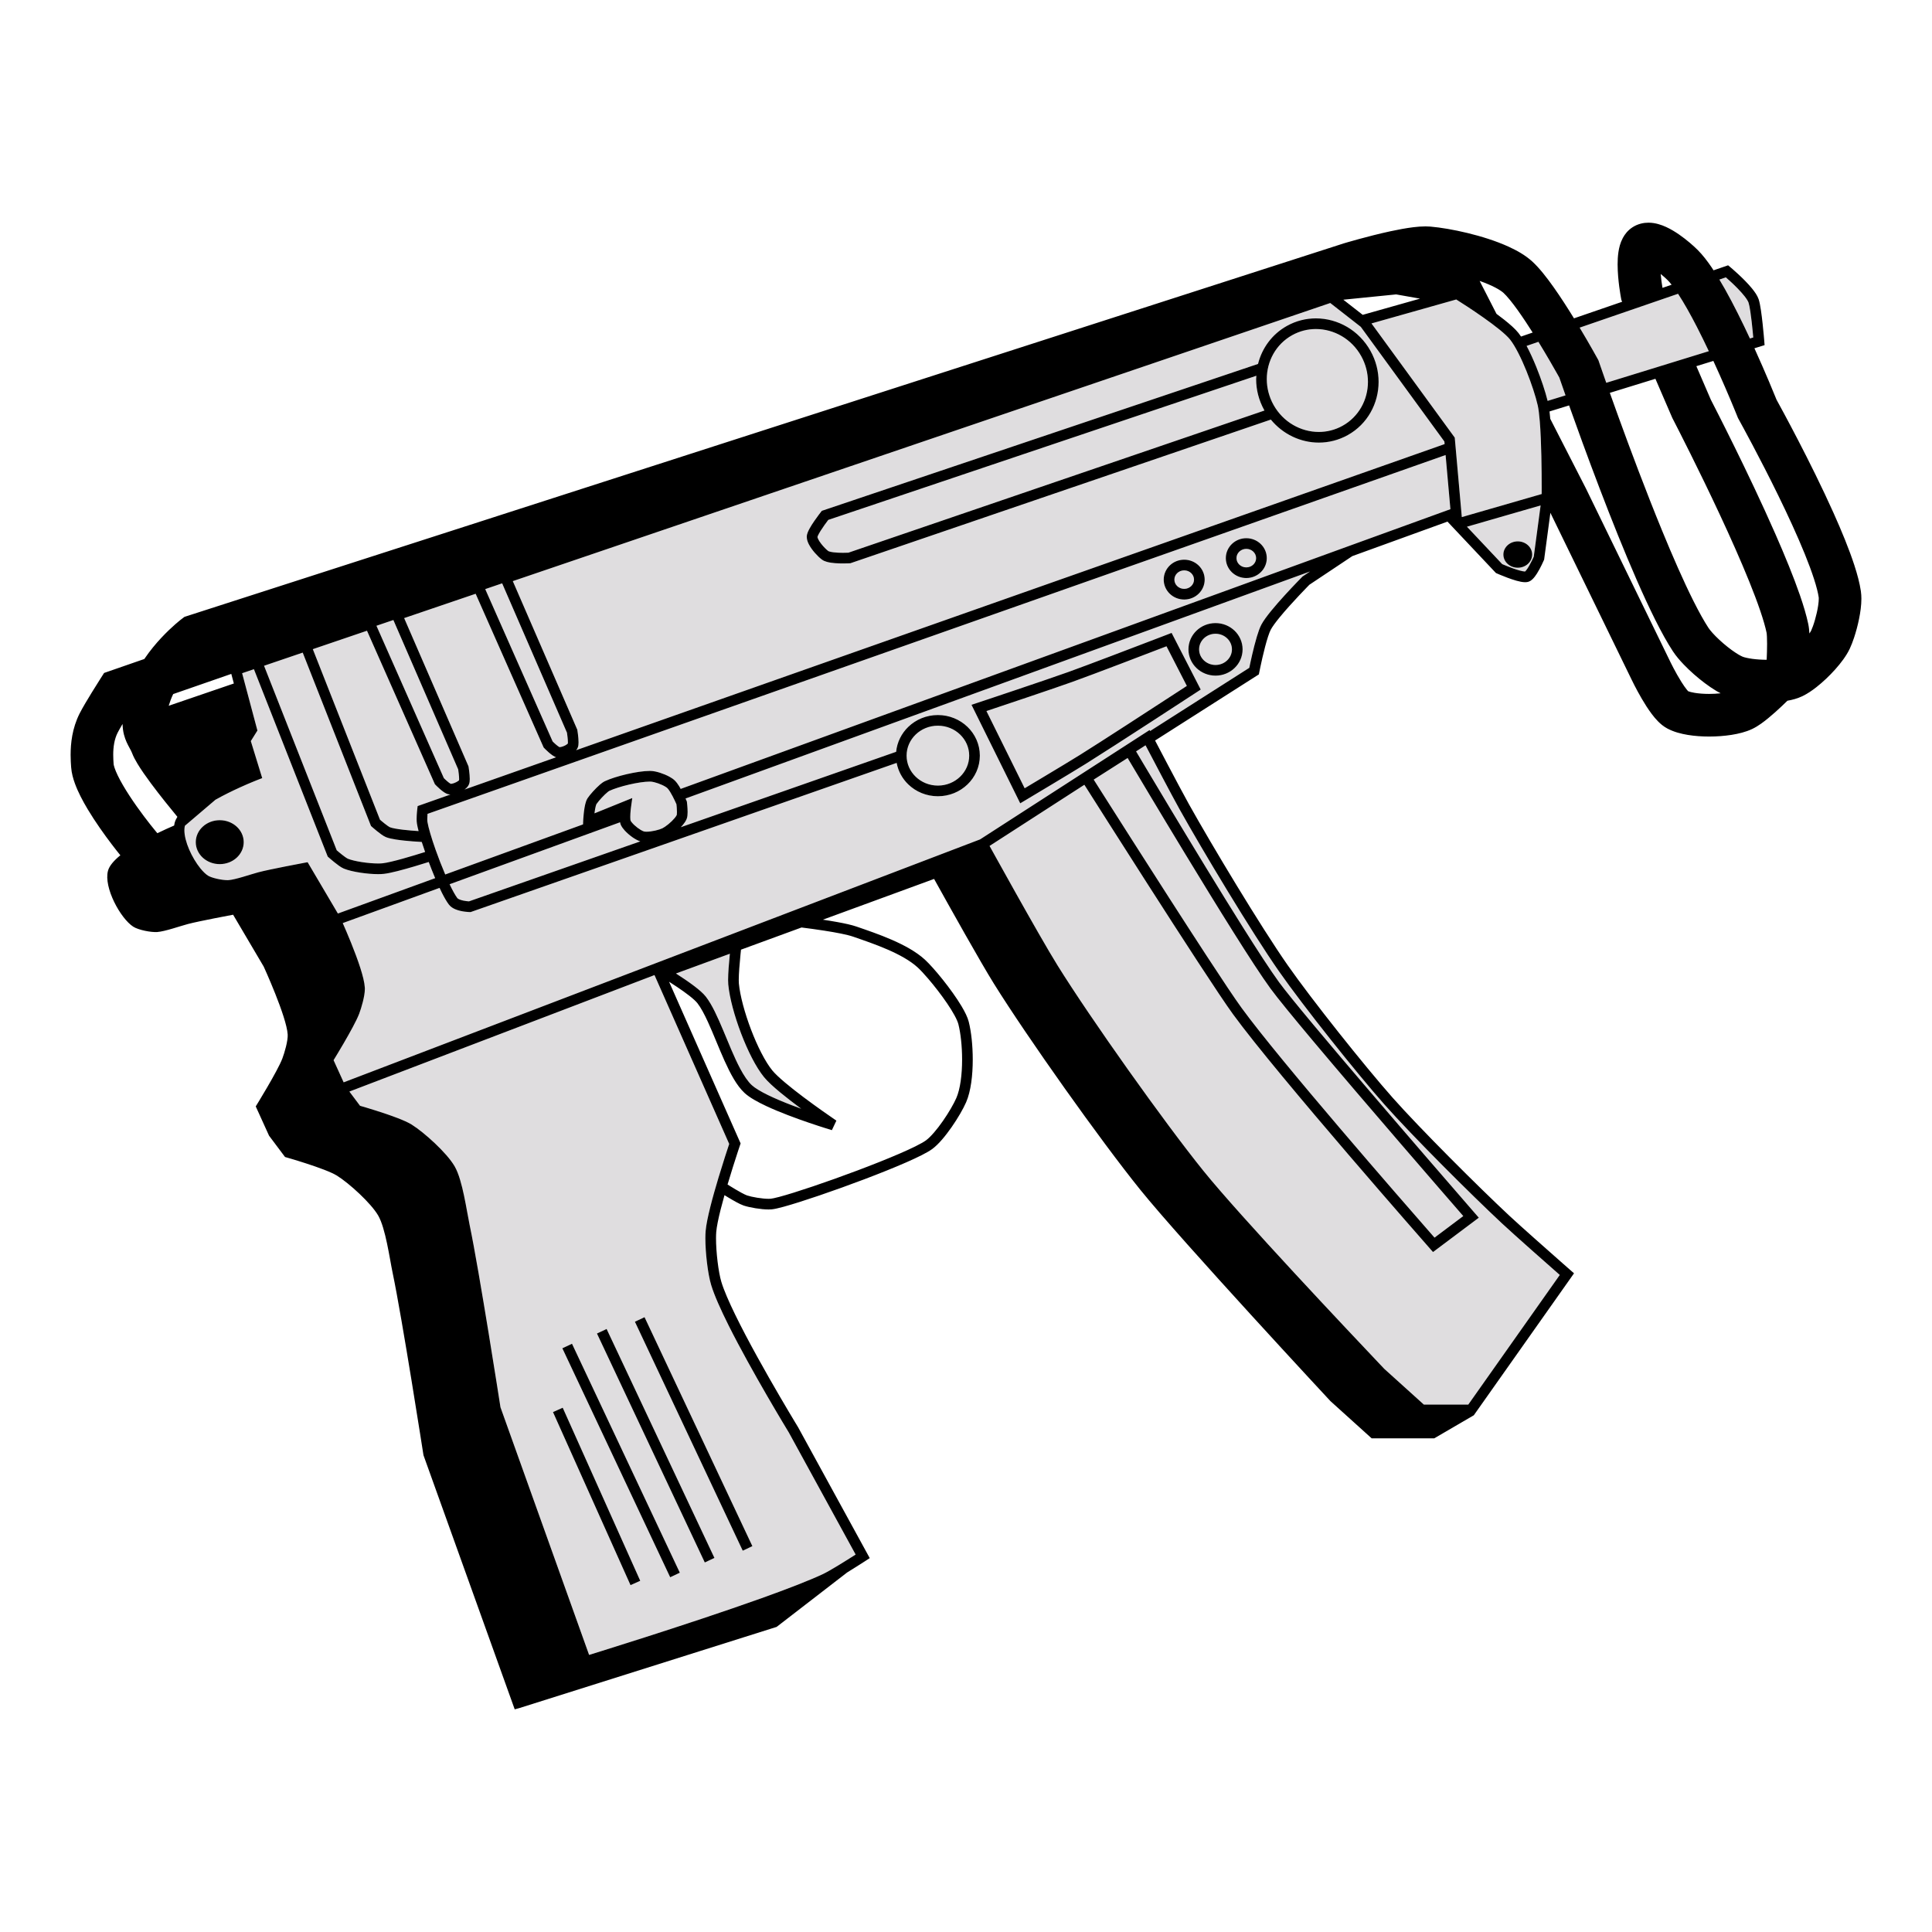 <?xml version="1.0" encoding="utf-8"?>
<!-- Generator: Adobe Illustrator 15.0.0, SVG Export Plug-In . SVG Version: 6.00 Build 0)  -->
<!DOCTYPE svg PUBLIC "-//W3C//DTD SVG 1.1//EN" "http://www.w3.org/Graphics/SVG/1.1/DTD/svg11.dtd">
<svg version="1.1" id="Layer_1" xmlns="http://www.w3.org/2000/svg" xmlns:xlink="http://www.w3.org/1999/xlink" x="0px" y="0px"
	 width="362.835px" height="362.835px" viewBox="0 0 362.835 362.835" enable-background="new 0 0 362.835 362.835"
	 xml:space="preserve">
<g>
	<path fill="#DFDDDF" d="M154.209,102.11c0.439,0.577,1.021,1.143,1.336,1.373l0.015,0.009l0.056,0.027
		c0.051,0.022,0.127,0.049,0.219,0.074c0.186,0.052,0.438,0.099,0.715,0.133c0.557,0.069,1.216,0.091,1.761,0.091
		c0.46,0,0.833-0.015,1.019-0.023l78.147-26.7c-0.017-0.029-0.038-0.055-0.055-0.085c-1.026-1.845-1.517-3.848-1.517-5.811
		c0-0.212,0.029-0.422,0.04-0.633l-80.39,27.071c-0.03,0.039-0.051,0.065-0.087,0.113c-0.165,0.218-0.392,0.522-0.633,0.862
		c-0.481,0.672-1.03,1.522-1.237,2.007c-0.054,0.12-0.077,0.204-0.08,0.221c0.002,0.043,0.04,0.22,0.155,0.443
		C153.794,101.527,153.986,101.822,154.209,102.11z M108.433,137.155c0.001,0.008,0.055,0.33,0.109,0.768
		c0.054,0.438,0.11,0.982,0.111,1.48c-0.001,0.176-0.007,0.346-0.029,0.521c-0.026,0.178-0.052,0.357-0.176,0.605l-0.001,0.002
		c-0.074,0.141-0.164,0.252-0.255,0.361l163.112-57.492l-0.043-0.483L255.56,61.382l-5.731-4.476L96.306,109.138l12.106,27.896
		L108.433,137.155z M151.518,100.748c0.017-0.313,0.095-0.541,0.184-0.777c0.092-0.231,0.205-0.461,0.334-0.696
		c0.256-0.469,0.573-0.959,0.887-1.416c0.625-0.911,1.233-1.682,1.241-1.691l0.184-0.234l81.915-27.585
		c0.737-2.943,2.609-5.574,5.438-7.147c1.716-0.954,3.584-1.409,5.431-1.408c4.094,0,8.092,2.223,10.257,6.113
		c1.026,1.846,1.517,3.848,1.517,5.811c0.003,4.034-2.075,7.929-5.796,9.998c-1.716,0.955-3.585,1.409-5.432,1.408
		c-3.408,0.001-6.736-1.56-9.009-4.322l-78.955,26.977l-0.135,0.008c-0.014,0.001-0.546,0.033-1.269,0.033
		c-0.446,0-0.965-0.013-1.485-0.054c-0.522-0.042-1.043-0.109-1.526-0.243c-0.323-0.093-0.635-0.205-0.948-0.433
		c-0.398-0.3-0.848-0.727-1.293-1.231c-0.442-0.506-0.869-1.075-1.174-1.682c-0.199-0.408-0.36-0.835-0.366-1.35L151.518,100.748z
		 M117.318,155.964c-0.282-0.314-0.525-0.629-0.704-0.998c-0.09-0.197-0.132-0.369-0.163-0.541l-32.015,11.639
		c0.549,1.154,1.077,2.109,1.449,2.598c0.023,0.037,0.146,0.145,0.356,0.238c0.208,0.094,0.487,0.178,0.768,0.236
		c0.421,0.092,0.841,0.129,1.065,0.143l32.173-11.266c-0.502-0.17-0.977-0.434-1.458-0.766
		C118.258,156.872,117.741,156.429,117.318,155.964z M222.396,107.113c-0.523,0-0.985,0.202-1.318,0.522
		c-0.333,0.322-0.526,0.745-0.527,1.218c0.001,0.473,0.194,0.896,0.527,1.218c0.333,0.32,0.795,0.523,1.318,0.523
		s0.985-0.203,1.318-0.523c0.332-0.322,0.526-0.745,0.527-1.218c-0.001-0.473-0.195-0.896-0.527-1.218
		C223.382,107.315,222.92,107.113,222.396,107.113z M247.677,81.122c1.521,0,3.047-0.371,4.459-1.156
		c3.052-1.696,4.766-4.891,4.769-8.25c0-1.631-0.406-3.294-1.265-4.839c-1.808-3.251-5.137-5.085-8.509-5.085
		c-1.521,0-3.046,0.371-4.458,1.156c-3.052,1.696-4.766,4.892-4.769,8.25c0,1.631,0.405,3.294,1.265,4.839
		C240.976,79.288,244.305,81.122,247.677,81.122z M234.059,103.076c-0.523,0-0.985,0.203-1.318,0.523
		c-0.333,0.322-0.526,0.745-0.527,1.218c0.001,0.473,0.194,0.896,0.527,1.218c0.333,0.32,0.795,0.522,1.318,0.522
		s0.985-0.202,1.318-0.522c0.332-0.322,0.526-0.745,0.527-1.218c-0.001-0.473-0.195-0.896-0.527-1.218
		C235.044,103.279,234.582,103.076,234.059,103.076z M274.531,97.113l15.001-4.331c0.002-0.338,0.003-0.773,0.003-1.298
		c0.001-2.958-0.047-8.521-0.355-12.338c-0.101-1.267-0.235-2.348-0.388-3.015c-0.361-1.604-1.161-4.087-2.124-6.465
		c-0.957-2.376-2.109-4.684-3.063-5.889c-0.359-0.464-1.094-1.152-1.99-1.879c-0.898-0.73-1.965-1.519-3.03-2.27
		c-2.131-1.503-4.26-2.86-5.097-3.387l-15.921,4.498l15.638,21.447L274.531,97.113z M282.252,106
		c0.203,0.086,0.492,0.207,0.828,0.34c0.67,0.268,1.535,0.587,2.26,0.789c0.473,0.136,0.902,0.21,1.073,0.207l0.002-0.002
		c0.05-0.044,0.128-0.128,0.214-0.236c0.174-0.218,0.379-0.534,0.569-0.867c0.384-0.668,0.722-1.402,0.847-1.685l1.288-9.624
		l-13.839,3.995l6.62,7.023C282.158,105.96,282.193,105.975,282.252,106z M283.152,102.38c0.492-0.441,1.16-0.706,1.889-0.706
		c0.729,0,1.397,0.265,1.89,0.706c0.491,0.438,0.812,1.068,0.811,1.767c0.001,0.699-0.319,1.329-0.811,1.768
		c-0.492,0.441-1.16,0.706-1.89,0.706c-0.729,0-1.396-0.265-1.889-0.706c-0.492-0.438-0.812-1.068-0.811-1.768
		C282.341,103.448,282.661,102.818,283.152,102.38z M272.392,95.628l-0.904-10.17L80.286,152.849
		c-0.022,0.287-0.043,0.629-0.043,0.941c-0.001,0.24,0.014,0.463,0.034,0.584c0.166,1.025,0.755,3.029,1.518,5.186
		c0.546,1.549,1.184,3.188,1.819,4.674l25.879-9.406l0.025-0.584c0-0.014,0.025-0.607,0.102-1.355
		c0.08-0.756,0.192-1.639,0.436-2.363c0.073-0.209,0.156-0.412,0.294-0.623c0.229-0.344,0.577-0.768,0.991-1.23
		c0.413-0.457,0.879-0.932,1.326-1.316c0.305-0.256,0.579-0.473,0.926-0.641c1.041-0.486,2.531-0.949,4.085-1.313
		c1.555-0.359,3.134-0.615,4.369-0.617l0.157,0.002c0.555,0.014,1.137,0.15,1.753,0.342c0.61,0.195,1.23,0.451,1.774,0.75
		c0.362,0.201,0.69,0.412,0.977,0.686c0.33,0.318,0.59,0.693,0.846,1.1c0.102,0.162,0.183,0.33,0.277,0.498l125.345-45.565v0.001
		L272.392,95.628z M225.103,111.513c-0.697,0.671-1.658,1.082-2.706,1.082s-2.009-0.411-2.706-1.082
		c-0.697-0.67-1.141-1.617-1.14-2.659c-0.001-1.041,0.442-1.989,1.14-2.658c0.697-0.672,1.658-1.082,2.706-1.082
		s2.009,0.41,2.706,1.082c0.697,0.669,1.141,1.617,1.14,2.658C226.243,109.896,225.8,110.843,225.103,111.513z M236.765,107.476
		c-0.697,0.672-1.658,1.082-2.706,1.082s-2.009-0.41-2.706-1.082c-0.697-0.669-1.141-1.617-1.14-2.658
		c-0.001-1.042,0.442-1.989,1.14-2.659c0.697-0.671,1.658-1.082,2.706-1.082s2.009,0.411,2.706,1.082
		c0.697,0.67,1.141,1.617,1.14,2.659C237.905,105.858,237.462,106.807,236.765,107.476z M104.029,139.483
		c0.217,0.207,0.507,0.465,0.753,0.645c0.14,0.105,0.259,0.172,0.306,0.193c0.151,0,0.55-0.09,0.889-0.25
		c0.317-0.137,0.587-0.344,0.666-0.432c0.006-0.055,0.011-0.135,0.011-0.236c0.002-0.52-0.108-1.365-0.164-1.729
		c-0.005-0.033-0.007-0.049-0.011-0.074l-12.173-28.049l-3.179,1.082l12.66,28.613C103.85,139.31,103.93,139.39,104.029,139.483z
		 M120.944,156.153c0.08,0.023,0.264,0.047,0.491,0.047c0.447,0,1.06-0.082,1.622-0.211c0.562-0.125,1.093-0.305,1.351-0.434
		c0.254-0.123,0.696-0.42,1.126-0.773c0.434-0.355,0.869-0.775,1.174-1.145c0.2-0.238,0.338-0.459,0.386-0.57l0.002-0.01
		l0.019-0.125c0.013-0.113,0.02-0.271,0.02-0.443c0.001-0.523-0.061-1.164-0.092-1.438c0-0.002-0.001-0.002-0.001-0.004
		l-0.047-0.109c-0.066-0.15-0.162-0.363-0.278-0.607c-0.232-0.49-0.55-1.113-0.859-1.611c-0.203-0.33-0.415-0.605-0.53-0.711
		c-0.129-0.131-0.529-0.389-0.993-0.596c-0.465-0.213-1.006-0.402-1.459-0.514c-0.3-0.074-0.567-0.113-0.71-0.113l-0.117-0.002
		c-0.959-0.004-2.467,0.225-3.915,0.564c-1.449,0.336-2.876,0.791-3.689,1.176c-0.023,0.008-0.156,0.09-0.309,0.213
		c-0.155,0.123-0.342,0.287-0.534,0.473c-0.386,0.369-0.801,0.818-1.119,1.197c-0.211,0.25-0.384,0.477-0.462,0.596l-0.003,0.006
		l-0.013,0.025l-0.042,0.1c-0.031,0.088-0.067,0.209-0.102,0.35c-0.069,0.281-0.131,0.639-0.179,0.998
		c-0.012,0.09-0.021,0.178-0.031,0.268l7.096-2.873l-0.237,1.713c0,0-0.008,0.057-0.021,0.164c-0.014,0.107-0.03,0.26-0.048,0.439
		c-0.035,0.359-0.069,0.83-0.069,1.234c-0.006,0.336,0.037,0.646,0.056,0.688c0.064,0.146,0.346,0.512,0.709,0.844
		c0.367,0.344,0.82,0.686,1.209,0.914C120.6,156.026,120.835,156.126,120.944,156.153z M71.72,154.249
		c0.314,0.264,0.723,0.594,1.059,0.83c0.217,0.156,0.427,0.275,0.45,0.279c0.165,0.07,0.524,0.168,0.953,0.246
		c0.432,0.082,0.941,0.156,1.466,0.219c1.051,0.125,2.157,0.207,2.87,0.252c0.034,0.004,0.061,0.004,0.093,0.006
		c-0.134-0.516-0.24-0.986-0.307-1.383c-0.048-0.301-0.06-0.604-0.061-0.908c0.001-0.875,0.114-1.771,0.115-1.793l0.076-0.615
		l6.156-2.17l-0.163-0.008c-0.252-0.025-0.431-0.094-0.594-0.168c-0.162-0.074-0.305-0.16-0.443-0.252
		c-0.275-0.182-0.531-0.391-0.764-0.592c-0.462-0.404-0.82-0.781-0.833-0.793l-0.121-0.127l-12.75-28.818l-10.178,3.461
		l12.613,32.027C71.452,154.024,71.574,154.128,71.72,154.249z M212.514,157.603c4.364,6.846,9.813,15.352,14.146,21.984
		c2.887,4.418,5.287,8.018,6.512,9.697c3.582,4.922,11.101,13.955,18.402,22.525c7.305,8.576,14.405,16.707,17.199,19.896
		c0.253,0.289,0.456,0.52,0.635,0.725l5.4-4.051c-3.402-3.912-18.479-21.287-28.276-32.965c-3.702-4.414-6.638-7.996-7.947-9.789
		c-1.614-2.213-4.111-6.055-6.973-10.604c-2.859-4.547-6.075-9.789-9.092-14.76c-4.9-8.072-9.277-15.428-10.75-17.908l-6.369,4.059
		c0.376,0.594,0.937,1.479,1.652,2.607C208.42,151.173,210.331,154.181,212.514,157.603z M260.019,207.448
		c-5.313-6-15.223-18.449-19.82-25.027c-5.144-7.359-14.314-22.633-18.675-30.441c-1.458-2.611-5.053-9.465-6.385-12.01
		l-1.777,1.146c0.336,0.566,0.871,1.467,1.577,2.652c1.239,2.08,2.979,4.992,4.988,8.332c4.016,6.678,9.103,15.059,13.379,21.855
		c2.849,4.529,5.345,8.367,6.895,10.49c1.077,1.477,3.469,4.42,6.518,8.072c3.052,3.658,6.771,8.039,10.544,12.453
		c7.547,8.828,15.309,17.781,18.385,21.324c0.879,1.014,1.374,1.582,1.375,1.584l0.706,0.811l-8.6,6.449l-0.611-0.693
		c-0.002-0.002-7.159-8.139-15.354-17.699c-8.199-9.566-17.42-20.535-21.607-26.285c-1.278-1.758-3.672-5.35-6.568-9.781
		c-2.895-4.43-6.281-9.688-9.512-14.73c-5.392-8.414-10.333-16.209-11.826-18.566l-17.805,11.486c0.271,0.49,0.652,1.178,1.12,2.023
		c0.965,1.74,2.288,4.119,3.722,6.676c2.865,5.109,6.182,10.943,7.931,13.75c6.232,10.012,19.999,29.412,27.404,38.588
		c3.426,4.248,10.374,11.92,17.084,19.178c6.713,7.26,13.201,14.123,15.752,16.814c0.674,0.711,1.057,1.113,1.113,1.174l7.433,6.713
		h8.347l17.183-24.344c-2.078-1.828-8.476-7.465-10.846-9.676C276.334,224.403,265.252,213.356,260.019,207.448z M176.14,147.536
		c1.637,0,3.106-0.639,4.169-1.662c1.063-1.025,1.708-2.418,1.709-3.963c-0.001-1.545-0.646-2.939-1.709-3.965
		c-1.063-1.023-2.532-1.66-4.169-1.66c-1.638,0-3.107,0.637-4.171,1.66c-1.062,1.025-1.707,2.42-1.708,3.965
		c0.001,1.545,0.646,2.938,1.708,3.963C173.032,146.897,174.502,147.536,176.14,147.536z M215.995,137.29l18.626-11.869
		c0.21-1.021,0.782-3.717,1.415-5.836c0.27-0.895,0.536-1.674,0.848-2.268c0.404-0.756,1.064-1.639,1.851-2.605
		c0.784-0.961,1.689-1.986,2.551-2.93c1.722-1.887,3.267-3.444,3.272-3.45l0.071-0.072l1.414-0.942l-117.297,42.639
		c0.119,0.266,0.19,0.436,0.193,0.443l0.053,0.125l0.017,0.135c0.002,0.021,0.124,0.947,0.125,1.83c0,0.221-0.008,0.443-0.031,0.662
		c-0.027,0.221-0.058,0.434-0.167,0.695c-0.17,0.391-0.409,0.729-0.688,1.066c-0.122,0.148-0.255,0.293-0.391,0.436l40.44-14.16
		c0.178-1.826,1.021-3.469,2.284-4.684c1.426-1.373,3.396-2.219,5.558-2.219c2.161,0,4.13,0.846,5.557,2.219
		c1.428,1.373,2.322,3.293,2.321,5.406c0.001,2.113-0.894,4.031-2.321,5.404c-1.427,1.375-3.396,2.221-5.557,2.221
		c-2.162,0-4.131-0.846-5.558-2.221c-1.113-1.07-1.896-2.475-2.188-4.041l-80.008,28.014l-0.18-0.002
		c-0.025-0.002-0.395-0.008-0.907-0.074c-0.515-0.068-1.168-0.186-1.806-0.457c-0.422-0.186-0.858-0.439-1.204-0.891
		c-0.416-0.553-0.836-1.289-1.283-2.17c-0.148-0.295-0.301-0.623-0.453-0.947l-18.184,6.611c0.762,1.723,2.334,5.393,3.313,8.457
		c0.44,1.395,0.769,2.645,0.834,3.66l0.007,0.238c-0.004,0.758-0.176,1.619-0.387,2.469c-0.214,0.844-0.472,1.648-0.684,2.209
		c-0.262,0.684-0.698,1.561-1.22,2.537c-0.521,0.973-1.122,2.031-1.693,3.014c-0.788,1.352-1.512,2.543-1.892,3.164l1.892,4.16
		l12.417-4.74l44.177-16.865h-0.001l14.886-5.682l48.045-18.34l31.834-20.539L215.995,137.29z M224.697,118.45
		c0.921-0.889,2.191-1.432,3.582-1.432c1.39,0,2.66,0.543,3.581,1.432c0.922,0.885,1.504,2.131,1.503,3.502
		c0.001,1.371-0.581,2.617-1.503,3.502c-0.921,0.887-2.191,1.432-3.581,1.432c-1.391,0-2.661-0.545-3.582-1.432
		c-0.922-0.885-1.504-2.131-1.503-3.502C223.193,120.581,223.775,119.335,224.697,118.45z M192.529,150.312l-0.929,0.553
		l-8.646-17.469l-0.51-1.029l1.091-0.363c0.002,0,0.806-0.268,2.081-0.693c1.275-0.428,3.021-1.012,4.899-1.643
		c3.755-1.264,8.049-2.719,10.163-3.479c3.474-1.246,12.157-4.564,16.272-6.143c1.373-0.527,2.237-0.859,2.239-0.859l0.839-0.324
		l5.465,10.643l-0.754,0.492c-0.004,0.004-15.576,10.172-20.86,13.471C201.052,145.233,192.533,150.308,192.529,150.312z
		 M329.161,62.209c-0.11-1.13-0.266-2.553-0.438-3.694c-0.111-0.754-0.245-1.41-0.336-1.67c-0.074-0.236-0.341-0.691-0.72-1.174
		c-0.378-0.486-0.86-1.02-1.355-1.525c-0.832-0.853-1.696-1.627-2.194-2.061l-1.213,0.418c0.354,0.587,0.706,1.185,1.057,1.809
		c1.635,2.909,3.243,6.174,4.681,9.261l0.627-0.193C329.24,63.054,329.205,62.666,329.161,62.209z M315.143,55.173l-18.481,6.359
		c1.939,3.235,3.347,5.8,3.363,5.829l0.166,0.304l0.112,0.327c0,0,0.021,0.062,0.064,0.188c0.043,0.125,0.107,0.313,0.191,0.556
		c0.169,0.487,0.417,1.202,0.734,2.107c0.113,0.323,0.238,0.679,0.369,1.049l19.26-5.938c-0.724-1.533-1.48-3.084-2.247-4.574
		C317.47,59.033,316.239,56.843,315.143,55.173z M292.477,70.251c-0.347-0.614-0.844-1.49-1.444-2.52
		c-0.613-1.055-1.337-2.272-2.111-3.536l-2.224,0.766c0.641,1.198,1.257,2.559,1.824,3.955c0.928,2.296,1.697,4.633,2.124,6.373
		l3.365-1.038c-0.575-1.636-0.977-2.796-1.162-3.332C292.759,70.756,292.636,70.535,292.477,70.251z M88.004,144.044
		c0.001,0.01,0.055,0.332,0.109,0.768c0.054,0.439,0.11,0.982,0.111,1.482c-0.001,0.174-0.007,0.346-0.029,0.521
		c-0.026,0.178-0.052,0.355-0.176,0.605c-0.187,0.35-0.432,0.586-0.69,0.791c-0.04,0.031-0.088,0.051-0.129,0.08l17.24-6.076
		c-0.062-0.023-0.123-0.045-0.178-0.068c-0.162-0.076-0.305-0.16-0.443-0.252c-0.275-0.184-0.531-0.391-0.764-0.594
		c-0.462-0.402-0.82-0.779-0.833-0.793l-0.121-0.125l-12.773-28.872l-13.427,4.567l12.082,27.844L88.004,144.044z M63.65,160.04
		c0.348,0.291,0.798,0.654,1.171,0.918c0.242,0.174,0.475,0.307,0.515,0.318c0.555,0.229,1.553,0.469,2.606,0.629
		c1.057,0.164,2.188,0.26,3.068,0.26c0.336,0,0.635-0.014,0.867-0.041c0.748-0.078,2.255-0.443,3.766-0.865
		c1.519-0.424,3.08-0.904,4.082-1.221c0.04-0.012,0.071-0.021,0.109-0.035c-0.229-0.654-0.446-1.297-0.637-1.9l-0.001,0.016
		c-0.02-0.002-2.778-0.127-4.875-0.459c-0.707-0.115-1.326-0.24-1.848-0.447c-0.315-0.133-0.566-0.303-0.85-0.5
		c-0.278-0.195-0.563-0.416-0.822-0.627c-0.52-0.42-0.942-0.797-0.95-0.803l-0.178-0.158L56.85,122.562l-7.264,2.471l13.648,34.654
		C63.339,159.776,63.482,159.899,63.65,160.04z M83.601,146.374c0.217,0.205,0.507,0.463,0.753,0.645
		c0.14,0.105,0.26,0.172,0.307,0.193c0.115-0.002,0.379-0.051,0.643-0.15c0.282-0.104,0.574-0.258,0.758-0.396
		c0.078-0.057,0.124-0.102,0.153-0.135c0.006-0.055,0.011-0.135,0.011-0.236c0.002-0.521-0.108-1.365-0.164-1.73
		c-0.005-0.031-0.007-0.049-0.011-0.072L73.878,116.44l-3.18,1.082l12.66,28.615C83.421,146.2,83.501,146.278,83.601,146.374z
		 M81.731,164.919c-0.03-0.072-0.061-0.139-0.092-0.211c-0.385-0.912-0.761-1.869-1.12-2.822c-1.312,0.414-3.799,1.184-5.867,1.707
		c-0.99,0.248-1.872,0.443-2.557,0.52c-0.332,0.037-0.694,0.053-1.085,0.053c-1.018-0.002-2.223-0.105-3.374-0.283
		c-1.153-0.18-2.232-0.422-3.055-0.754c-0.332-0.139-0.605-0.322-0.915-0.537c-0.303-0.213-0.613-0.455-0.898-0.686
		c-0.569-0.461-1.034-0.873-1.041-0.881l-0.178-0.158L47.69,125.677l-2.216,0.754l2.871,10.766l-1.238,1.982l2.14,6.953
		l-0.869,0.336c-0.001,0-0.082,0.031-0.241,0.096c-0.159,0.063-0.393,0.158-0.686,0.279c-0.587,0.242-1.414,0.594-2.371,1.029
		c-1.381,0.627-3.032,1.432-4.61,2.318l-5.744,4.891c-0.061,0.238-0.096,0.52-0.096,0.84c-0.004,1,0.337,2.326,0.897,3.619
		c0.557,1.297,1.324,2.57,2.096,3.523c0.512,0.635,1.032,1.125,1.435,1.381c0.123,0.08,0.364,0.195,0.657,0.299
		c0.294,0.105,0.642,0.205,1.003,0.287c0.72,0.168,1.503,0.268,2,0.266l0.226-0.008c0.576-0.039,1.64-0.303,2.686-0.611
		c1.057-0.309,2.116-0.654,2.883-0.857c1.107-0.293,3.225-0.729,5.099-1.098c1.868-0.369,3.472-0.668,3.474-0.67l0.688-0.127
		l5.685,9.637L81.731,164.919z M44.432,161.095c-0.817,0.74-1.937,1.191-3.164,1.191s-2.347-0.451-3.164-1.191
		s-1.337-1.781-1.336-2.934c-0.001-1.154,0.519-2.195,1.336-2.934c0.817-0.742,1.937-1.191,3.164-1.191s2.347,0.449,3.164,1.191
		c0.817,0.738,1.336,1.779,1.336,2.934C45.768,159.313,45.249,160.354,44.432,161.095z M201.355,128.071
		c-3.537,1.27-12.904,4.4-16.099,5.467l7.178,14.5c0.139-0.082,0.281-0.168,0.446-0.266c0.843-0.504,1.996-1.193,3.236-1.938
		c2.48-1.488,5.315-3.197,6.705-4.064c3.928-2.451,13.684-8.793,18.31-11.807c0.731-0.477,1.329-0.867,1.761-1.148l-3.821-7.441
		C216.01,122.55,205.354,126.638,201.355,128.071z M136.838,248.919c-1.477-2.955-2.679-5.621-3.277-7.594
		c-0.33-1.094-0.592-2.588-0.784-4.168c-0.19-1.578-0.304-3.227-0.305-4.592c0.001-0.494,0.016-0.951,0.049-1.361
		c0.1-1.18,0.435-2.764,0.878-4.537c0.444-1.771,0.999-3.711,1.543-5.518c0.865-2.875,1.698-5.398,2.005-6.314l-14.03-31.715
		l-57.303,21.877l2.002,2.67c1.043,0.301,4.444,1.303,7.061,2.311c1.047,0.406,1.957,0.799,2.62,1.209
		c1.241,0.775,2.861,2.09,4.387,3.533c1.523,1.449,2.924,2.984,3.7,4.316c0.41,0.711,0.731,1.57,1.02,2.521
		c0.287,0.949,0.533,1.988,0.753,3.029c0.438,2.08,0.771,4.182,1.048,5.492c0.901,4.293,2.348,12.85,3.574,20.357
		c1.143,6.998,2.091,13.064,2.214,13.854l16.646,46.508c0.55-0.17,1.328-0.41,2.307-0.717c2.021-0.631,4.862-1.523,8.146-2.576
		c6.566-2.104,14.902-4.842,21.959-7.367c4.701-1.684,8.844-3.277,11.477-4.508c0.618-0.287,1.79-0.963,2.962-1.676
		c1.177-0.715,2.379-1.477,3.149-1.969c0.021-0.014,0.036-0.023,0.057-0.037l-12.54-22.908
		C147.94,268.688,141.195,257.622,136.838,248.919z M118.413,297.694l-14.559-32.5l1.825-0.818l14.559,32.5L118.413,297.694z
		 M125.862,296.212l-20.25-43l1.81-0.852l20.25,43L125.862,296.212z M132.362,293.437l-20.25-43l1.81-0.852l20.25,43
		L132.362,293.437z M139.488,291.224l-20.25-43l1.81-0.852l20.25,43L139.488,291.224z M228.279,124.886
		c0.864,0,1.636-0.336,2.193-0.873c0.557-0.537,0.89-1.258,0.891-2.061c-0.001-0.803-0.334-1.523-0.891-2.063
		c-0.558-0.535-1.329-0.871-2.193-0.871c-0.865,0-1.638,0.336-2.194,0.871c-0.557,0.539-0.89,1.26-0.891,2.063
		c0.001,0.803,0.333,1.523,0.89,2.061C226.642,124.55,227.414,124.886,228.279,124.886z M126.948,182.825
		c1.126,0.721,2.389,1.568,3.463,2.387c0.887,0.68,1.639,1.316,2.146,1.959c1.211,1.568,2.222,3.863,3.26,6.322
		c1.03,2.453,2.063,5.063,3.159,7.133c0.727,1.379,1.492,2.51,2.22,3.174c0.556,0.52,1.662,1.191,3.003,1.844
		c1.343,0.658,2.93,1.318,4.511,1.926c0.594,0.227,1.182,0.443,1.762,0.654c-1.312-0.973-2.681-2.02-3.887-3.016
		c-1.288-1.066-2.387-2.057-3.091-2.914c-1.554-1.912-3.072-4.973-4.313-8.219c-1.233-3.244-2.164-6.631-2.408-9.195
		c-0.022-0.244-0.03-0.514-0.03-0.813c0.001-1.318,0.166-3.277,0.331-4.953L126.948,182.825z"/>
	<path d="M119.238,248.224l20.25,43l1.81-0.852l-20.25-43L119.238,248.224z M349.475,111.01c-0.229-1.527-0.659-3.123-1.22-4.854
		c-0.983-3.018-2.385-6.423-3.943-9.896c-4.292-9.556-9.79-19.588-10.672-21.189c-0.393-0.972-2.012-4.947-4.155-9.665l1.909-0.589
		l-0.063-0.798c-0.001-0.006-0.12-1.517-0.306-3.231c-0.094-0.858-0.203-1.767-0.325-2.571c-0.124-0.812-0.247-1.492-0.419-2.011
		c-0.245-0.705-0.697-1.342-1.23-2.007c-0.803-0.985-1.812-1.975-2.629-2.731c-0.816-0.757-1.438-1.274-1.448-1.282l-0.433-0.36
		l-2.733,0.94c-0.112-0.17-0.223-0.356-0.335-0.522c-0.843-1.236-1.677-2.33-2.628-3.286c-0.806-0.8-2.027-1.885-3.501-2.91
		c-0.739-0.51-1.533-1.002-2.434-1.417c-0.453-0.208-0.934-0.396-1.475-0.547c-0.54-0.147-1.144-0.262-1.852-0.264
		c-0.444,0.001-0.931,0.048-1.443,0.182c-0.512,0.132-1.048,0.354-1.543,0.676l0,0c-0.907,0.59-1.462,1.343-1.815,1.993
		c-0.524,0.991-0.704,1.842-0.834,2.651c-0.12,0.807-0.155,1.578-0.156,2.334c0.002,1.57,0.161,3.078,0.313,4.242
		c0.154,1.159,0.306,1.959,0.315,2.013l0.083,0.433l0.142,0.328l-9.047,3.113c-1.192-1.938-2.504-3.985-3.813-5.835
		c-0.671-0.948-1.34-1.846-2.006-2.662c-0.671-0.818-1.326-1.554-2.055-2.216c-1.325-1.186-2.815-2.014-4.425-2.754
		c-2.41-1.094-5.104-1.925-7.692-2.557c-2.592-0.626-5.037-1.04-7.003-1.21c-0.308-0.025-0.604-0.035-0.896-0.035
		c-0.762,0.001-1.513,0.064-2.296,0.159c-1.365,0.169-2.822,0.442-4.28,0.756c-4.355,0.942-8.716,2.262-8.771,2.276l-0.037,0.012
		L34.638,115.851l-0.546,0.416c-0.122,0.096-1.797,1.375-3.81,3.529c-1.006,1.078-2.099,2.377-3.12,3.881
		c-0.018,0.025-0.034,0.055-0.053,0.082l-7.561,2.623l-0.747,1.172c-0.008,0.012-0.702,1.1-1.52,2.428
		c-0.409,0.666-0.849,1.389-1.254,2.078c-0.406,0.693-0.771,1.334-1.07,1.924h-0.001c-1.425,2.834-1.689,5.633-1.694,7.775
		c0,0.908,0.051,1.709,0.099,2.348c0.09,1.115,0.363,2.08,0.704,3.031c0.604,1.65,1.458,3.258,2.416,4.863
		c1.438,2.396,3.116,4.74,4.539,6.609c0.584,0.768,1.12,1.443,1.583,2.016c-1.194,0.969-2.068,1.961-2.324,2.91
		c-0.837,3.104,2.326,8.941,4.75,10.5c0.97,0.623,3.351,1.084,4.5,1c1.481-0.111,4.313-1.121,5.75-1.5
		c2.098-0.557,8.5-1.75,8.5-1.75l5.75,9.75c0,0,4.297,9.377,4.5,12.75c0.069,1.15-0.591,3.424-1,4.5c-0.914,2.406-5,9-5,9l2.5,5.5
		l3,4c0,0,7.551,2.131,9.75,3.5c2.289,1.426,6.4,5.166,7.75,7.5c1.387,2.4,2.137,8.039,2.707,10.75
		c1.785,8.498,5.793,34.25,5.793,34.25l17.134,47.73l0.855-0.23l48.333-15.25l13.235-10.217c1.801-1.107,3.47-2.191,3.476-2.195
		l0.777-0.506l-13.457-24.584l-0.012-0.02c-0.001-0.002-0.189-0.311-0.528-0.871c-1.184-1.965-4.179-6.984-7.117-12.316
		c-1.47-2.664-2.925-5.408-4.13-7.879c-1.205-2.467-2.161-4.676-2.621-6.201c-0.271-0.893-0.532-2.326-0.713-3.828
		c-0.182-1.506-0.29-3.1-0.289-4.354c-0.001-0.453,0.014-0.861,0.041-1.197c0.076-0.953,0.392-2.496,0.824-4.215
		c0.218-0.865,0.465-1.779,0.724-2.701c0.213,0.133,0.444,0.273,0.686,0.42c0.496,0.301,1.033,0.613,1.535,0.885
		c0.507,0.273,0.96,0.5,1.378,0.645c0.604,0.201,1.397,0.375,2.24,0.512c0.843,0.135,1.713,0.227,2.452,0.227
		c0.206,0,0.402-0.006,0.592-0.025c0.541-0.055,1.256-0.225,2.224-0.486c3.352-0.918,9.451-2.998,15.156-5.16
		c2.852-1.08,5.598-2.182,7.848-3.166c1.125-0.494,2.125-0.959,2.958-1.383c0.835-0.426,1.495-0.801,1.984-1.164
		c1.203-0.904,2.454-2.443,3.609-4.09c1.146-1.646,2.15-3.371,2.71-4.645c0.465-1.066,0.769-2.334,0.968-3.709
		c0.197-1.373,0.284-2.854,0.285-4.324c-0.002-2.629-0.276-5.213-0.756-7.113c-0.227-0.877-0.715-1.842-1.351-2.916
		c-0.955-1.598-2.253-3.387-3.521-4.979c-1.273-1.592-2.497-2.967-3.365-3.766c-1.67-1.521-3.898-2.713-6.204-3.721
		c-2.306-1.004-4.692-1.811-6.646-2.486c-0.898-0.309-2.151-0.582-3.576-0.842c-0.87-0.158-1.801-0.309-2.731-0.449l20.889-7.654
		c3.039,5.475,8.701,15.604,11.229,19.662c6.271,10.07,20.025,29.455,27.475,38.688c7.919,9.816,35.723,39.709,35.723,39.709l7.75,7
		h11.75l7.434-4.334l18.818-26.658l-0.676-0.594c-0.002-0.002-0.542-0.477-1.4-1.23c-2.569-2.264-7.988-7.051-10.078-9
		c-5.691-5.305-16.793-16.375-21.933-22.182c-5.232-5.904-15.166-18.385-19.68-24.848c-5.058-7.232-14.248-22.531-18.567-30.27
		c-0.883-1.582-2.604-4.822-4.099-7.658c-0.747-1.418-1.439-2.736-1.944-3.701c-0.111-0.213-0.21-0.4-0.302-0.576l19.491-12.42
		l0.083-0.422c0,0,0.076-0.389,0.208-1.008c0.196-0.93,0.517-2.371,0.876-3.74c0.18-0.684,0.369-1.352,0.556-1.92
		c0.185-0.568,0.373-1.045,0.513-1.307c0.271-0.516,0.886-1.365,1.633-2.277c1.122-1.376,2.552-2.942,3.694-4.157
		c0.572-0.607,1.073-1.129,1.431-1.497c0.242-0.25,0.411-0.422,0.498-0.51l8.064-5.377l17.867-6.479l0.838,0.89l0.657,0.696
		l7.604,8.066l0.184,0.082c0.012,0.005,0.902,0.401,1.984,0.804c0.543,0.201,1.132,0.404,1.696,0.563
		c0.57,0.155,1.093,0.276,1.618,0.28c0.215-0.002,0.438-0.017,0.705-0.116c0.307-0.121,0.51-0.288,0.694-0.461
		c0.316-0.306,0.57-0.66,0.814-1.038c0.718-1.127,1.291-2.486,1.304-2.512l0.053-0.125l1.176-8.782l15.245,31.314l-0.004-0.01
		c0.029,0.061,0.817,1.719,1.917,3.604c0.554,0.945,1.179,1.945,1.889,2.889c0.358,0.473,0.736,0.932,1.183,1.385
		c0.454,0.449,0.954,0.904,1.745,1.334c1.279,0.666,2.522,0.971,3.829,1.195c1.301,0.213,2.652,0.305,4.007,0.307
		c1.425-0.002,2.845-0.104,4.193-0.314c0.674-0.107,1.331-0.24,1.973-0.414c0.643-0.176,1.269-0.387,1.904-0.684
		c0.651-0.309,1.171-0.645,1.695-1.012c0.904-0.643,1.79-1.389,2.672-2.174c0.792-0.707,1.561-1.439,2.266-2.127
		c0.933-0.168,1.854-0.402,2.821-0.859c0.966-0.471,1.788-1.041,2.623-1.691c1.239-0.975,2.452-2.129,3.536-3.34
		c0.542-0.605,1.048-1.225,1.506-1.859c0.458-0.639,0.869-1.281,1.222-2.023c0.298-0.639,0.555-1.313,0.801-2.047
		c0.366-1.098,0.695-2.314,0.948-3.561c0.25-1.25,0.431-2.496,0.436-3.78C349.571,111.978,349.548,111.513,349.475,111.01z
		 M324.117,52.085c0.498,0.434,1.362,1.208,2.194,2.061c0.495,0.506,0.978,1.039,1.355,1.525c0.379,0.482,0.646,0.938,0.72,1.174
		c0.091,0.26,0.225,0.916,0.336,1.67c0.173,1.142,0.328,2.564,0.438,3.694c0.044,0.457,0.079,0.845,0.107,1.17l-0.627,0.193
		c-1.438-3.087-3.046-6.352-4.681-9.261c-0.351-0.624-0.703-1.222-1.057-1.809L324.117,52.085z M313.19,52.615
		c0.2,0.197,0.456,0.49,0.746,0.857l-1.704,0.587l-0.023-0.054c-0.049-0.297-0.117-0.731-0.185-1.249
		c-0.052-0.399-0.101-0.849-0.141-1.306C312.433,51.898,312.923,52.347,313.19,52.615z M315.143,55.173
		c1.097,1.67,2.327,3.86,3.532,6.206c0.767,1.49,1.523,3.041,2.247,4.574l-19.26,5.938c-0.131-0.37-0.256-0.726-0.369-1.049
		c-0.317-0.905-0.565-1.62-0.734-2.107c-0.084-0.243-0.148-0.431-0.191-0.556c-0.044-0.126-0.064-0.188-0.064-0.188l-0.112-0.327
		l-0.166-0.304c-0.017-0.029-1.424-2.594-3.363-5.829L315.143,55.173z M278.09,52.831c1.021,0.369,1.955,0.768,2.703,1.158
		c0.748,0.385,1.307,0.774,1.563,1.012c0.271,0.242,0.723,0.725,1.227,1.345c0.891,1.088,1.964,2.599,3.032,4.216
		c0.409,0.619,0.818,1.255,1.222,1.892l-2.182,0.751c-0.158-0.233-0.316-0.456-0.476-0.66c-0.622-0.786-1.584-1.629-2.719-2.529
		c-0.45-0.355-0.927-0.717-1.415-1.076l-3.162-6.177C277.951,52.785,278.023,52.807,278.09,52.831z M262.199,55.29l4.492,0.796
		l-10.77,3.042l-3.639-2.842L262.199,55.29z M249.828,56.906l5.731,4.476l15.702,21.536l0.043,0.483l-163.112,57.492
		c0.091-0.109,0.181-0.221,0.255-0.361l0.001-0.002c0.124-0.248,0.149-0.428,0.176-0.605c0.022-0.176,0.028-0.346,0.029-0.521
		c-0.001-0.498-0.058-1.043-0.111-1.48c-0.055-0.438-0.108-0.76-0.109-0.768l-0.021-0.121l-12.106-27.896L249.828,56.906z
		 M94.306,109.552l12.173,28.049c0.004,0.025,0.006,0.041,0.011,0.074c0.056,0.363,0.166,1.209,0.164,1.729
		c0,0.102-0.005,0.182-0.011,0.236c-0.079,0.088-0.349,0.295-0.666,0.432c-0.339,0.16-0.737,0.25-0.889,0.25
		c-0.047-0.021-0.166-0.088-0.306-0.193c-0.246-0.18-0.536-0.438-0.753-0.645c-0.1-0.094-0.18-0.174-0.242-0.236l-12.66-28.613
		L94.306,109.552z M89.328,111.512l12.773,28.872l0.121,0.125c0.013,0.014,0.371,0.391,0.833,0.793
		c0.232,0.203,0.488,0.41,0.764,0.594c0.139,0.092,0.281,0.176,0.443,0.252c0.055,0.023,0.116,0.045,0.178,0.068l-17.24,6.076
		c0.041-0.029,0.089-0.049,0.129-0.08c0.259-0.205,0.504-0.441,0.69-0.791c0.124-0.25,0.149-0.428,0.176-0.605
		c0.022-0.176,0.028-0.348,0.029-0.521c-0.001-0.5-0.058-1.043-0.111-1.482c-0.055-0.436-0.108-0.758-0.109-0.768l-0.021-0.121
		l-12.082-27.844L89.328,111.512z M73.878,116.44l12.172,28.051c0.004,0.023,0.006,0.041,0.011,0.072
		c0.056,0.365,0.166,1.209,0.164,1.73c0,0.102-0.005,0.182-0.011,0.236c-0.029,0.033-0.075,0.078-0.153,0.135
		c-0.184,0.139-0.476,0.293-0.758,0.396c-0.264,0.1-0.527,0.148-0.643,0.15c-0.047-0.021-0.167-0.088-0.307-0.193
		c-0.246-0.182-0.536-0.439-0.753-0.645c-0.1-0.096-0.18-0.174-0.242-0.236l-12.66-28.615L73.878,116.44z M68.923,118.454
		l12.75,28.818l0.121,0.127c0.013,0.012,0.371,0.389,0.833,0.793c0.232,0.201,0.488,0.41,0.764,0.592
		c0.139,0.092,0.281,0.178,0.443,0.252c0.163,0.074,0.342,0.143,0.594,0.168l0.163,0.008l-6.156,2.17l-0.076,0.615
		c-0.001,0.021-0.114,0.918-0.115,1.793c0.001,0.305,0.013,0.607,0.061,0.908c0.066,0.396,0.173,0.867,0.307,1.383
		c-0.032-0.002-0.059-0.002-0.093-0.006c-0.713-0.045-1.819-0.127-2.87-0.252c-0.524-0.063-1.034-0.137-1.466-0.219
		c-0.429-0.078-0.788-0.176-0.953-0.246c-0.023-0.004-0.233-0.123-0.45-0.279c-0.336-0.236-0.744-0.566-1.059-0.83
		c-0.146-0.121-0.268-0.225-0.361-0.307l-12.613-32.027L68.923,118.454z M56.85,122.562l12.825,32.563l0.178,0.158
		c0.008,0.006,0.431,0.383,0.95,0.803c0.26,0.211,0.544,0.432,0.822,0.627c0.283,0.197,0.534,0.367,0.85,0.5
		c0.521,0.207,1.141,0.332,1.848,0.447c2.097,0.332,4.855,0.457,4.875,0.459l0.001-0.016c0.19,0.604,0.408,1.246,0.637,1.9
		c-0.038,0.014-0.069,0.023-0.109,0.035c-1.002,0.316-2.563,0.797-4.082,1.221c-1.511,0.422-3.018,0.787-3.766,0.865
		c-0.232,0.027-0.531,0.041-0.867,0.041c-0.88,0-2.012-0.096-3.068-0.26c-1.054-0.16-2.052-0.4-2.606-0.629
		c-0.04-0.012-0.272-0.145-0.515-0.318c-0.373-0.264-0.823-0.627-1.171-0.918c-0.168-0.141-0.312-0.264-0.416-0.354l-13.648-34.654
		L56.85,122.562z M32.034,131.505c0.137-0.383,0.308-0.771,0.493-1.158l10.911-3.787l0.48,1.801l-12.236,4.184
		C31.787,132.22,31.9,131.88,32.034,131.505z M32.802,154.524c-0.045,0.168-0.071,0.342-0.098,0.514
		c-0.862,0.369-1.961,0.859-3.152,1.438c-0.095-0.111-0.201-0.238-0.323-0.385c-1.104-1.328-3.172-3.98-4.911-6.648
		c-0.87-1.332-1.659-2.674-2.2-3.797c-0.271-0.559-0.478-1.063-0.605-1.449c-0.131-0.385-0.174-0.658-0.173-0.689
		c-0.041-0.551-0.076-1.139-0.076-1.748c-0.004-1.447,0.211-2.951,0.832-4.162c0.153-0.305,0.471-0.871,0.832-1.484
		c0.028-0.047,0.059-0.1,0.088-0.146c0.021,0.699,0.103,1.379,0.263,1.994c0.272,1.059,0.705,1.867,0.98,2.377
		c0.287,0.521,0.422,0.775,0.515,1.023l0.019,0.051l-0.019-0.049c0.297,0.775,0.641,1.387,1.039,2.057
		c0.694,1.148,1.568,2.391,2.521,3.676c1.72,2.316,3.686,4.74,4.978,6.303C33.089,153.753,32.911,154.126,32.802,154.524z
		 M34.676,155.03L34.676,155.03l-0.908-0.244L34.676,155.03z M57.084,162.052c-0.002,0.002-1.605,0.301-3.474,0.67
		c-1.874,0.369-3.991,0.805-5.099,1.098c-0.767,0.203-1.826,0.549-2.883,0.857c-1.046,0.309-2.109,0.572-2.686,0.611l-0.226,0.008
		c-0.497,0.002-1.28-0.098-2-0.266c-0.361-0.082-0.709-0.182-1.003-0.287c-0.293-0.104-0.534-0.219-0.657-0.299
		c-0.402-0.256-0.923-0.746-1.435-1.381c-0.771-0.953-1.539-2.227-2.096-3.523c-0.561-1.293-0.901-2.619-0.897-3.619
		c0-0.32,0.035-0.602,0.096-0.84l5.744-4.891c1.578-0.887,3.229-1.691,4.61-2.318c0.957-0.436,1.784-0.787,2.371-1.029
		c0.293-0.121,0.526-0.217,0.686-0.279c0.159-0.064,0.24-0.096,0.241-0.096l0.869-0.336l-2.14-6.953l1.238-1.982l-2.871-10.766
		l2.216-0.754l13.859,35.189l0.178,0.158c0.007,0.008,0.472,0.42,1.041,0.881c0.285,0.23,0.596,0.473,0.898,0.686
		c0.31,0.215,0.583,0.398,0.915,0.537c0.822,0.332,1.901,0.574,3.055,0.754c1.151,0.178,2.356,0.281,3.374,0.283
		c0.391,0,0.753-0.016,1.085-0.053c0.685-0.076,1.566-0.271,2.557-0.52c2.068-0.523,4.556-1.293,5.867-1.707
		c0.359,0.953,0.735,1.91,1.12,2.822c0.031,0.072,0.062,0.139,0.092,0.211l-18.274,6.643l-5.685-9.637L57.084,162.052z
		 M134.941,221.149c-0.544,1.807-1.099,3.746-1.543,5.518c-0.443,1.773-0.778,3.357-0.878,4.537
		c-0.033,0.41-0.048,0.867-0.049,1.361c0.001,1.365,0.114,3.014,0.305,4.592c0.192,1.58,0.454,3.074,0.784,4.168
		c0.599,1.973,1.801,4.639,3.277,7.594c4.357,8.703,11.103,19.77,11.315,20.121l12.54,22.908c-0.021,0.014-0.035,0.023-0.057,0.037
		c-0.771,0.492-1.973,1.254-3.149,1.969c-1.172,0.713-2.344,1.389-2.962,1.676c-2.633,1.23-6.775,2.824-11.477,4.508
		c-7.057,2.525-15.393,5.264-21.959,7.367c-3.284,1.053-6.126,1.945-8.146,2.576c-0.979,0.307-1.757,0.547-2.307,0.717
		L93.991,264.29c-0.123-0.789-1.071-6.855-2.214-13.854c-1.227-7.508-2.673-16.064-3.574-20.357
		c-0.276-1.311-0.609-3.412-1.048-5.492c-0.22-1.041-0.466-2.08-0.753-3.029c-0.288-0.951-0.609-1.811-1.02-2.521
		c-0.776-1.332-2.177-2.867-3.7-4.316c-1.525-1.443-3.146-2.758-4.387-3.533c-0.663-0.41-1.573-0.803-2.62-1.209
		c-2.616-1.008-6.018-2.01-7.061-2.311l-2.002-2.67l57.303-21.877l14.03,31.715C136.64,215.751,135.807,218.274,134.941,221.149z
		 M154.745,174.771c1.114,0.172,2.207,0.359,3.159,0.553c0.95,0.191,1.766,0.393,2.286,0.574c1.96,0.676,4.297,1.471,6.5,2.43
		c2.202,0.955,4.267,2.09,5.651,3.363c0.479,0.436,1.182,1.186,1.953,2.086c1.159,1.352,2.487,3.055,3.575,4.658
		c0.544,0.801,1.027,1.576,1.399,2.262c0.372,0.682,0.628,1.283,0.723,1.668c0.422,1.658,0.696,4.143,0.694,6.623
		c0,1.391-0.084,2.785-0.266,4.041c-0.179,1.254-0.46,2.373-0.819,3.189c-0.471,1.08-1.438,2.756-2.519,4.305
		c-1.072,1.549-2.306,3-3.163,3.629c-0.36,0.271-1.091,0.689-2.044,1.158c-3.353,1.66-9.508,4.072-15.138,6.084
		c-2.817,1.006-5.509,1.914-7.662,2.586c-1.076,0.336-2.019,0.611-2.769,0.809c-0.742,0.199-1.318,0.316-1.552,0.336
		c-0.107,0.01-0.246,0.016-0.403,0.016c-0.57,0.002-1.374-0.078-2.135-0.201c-0.76-0.121-1.497-0.289-1.917-0.432
		c-0.195-0.064-0.613-0.262-1.067-0.51c-0.689-0.371-1.501-0.861-2.133-1.254c-0.169-0.105-0.322-0.201-0.461-0.289
		c0.342-1.152,0.686-2.271,1-3.271c0.372-1.184,0.704-2.203,0.942-2.928c0.238-0.723,0.382-1.146,0.383-1.148l0.125-0.369
		l-13.434-30.363c0.486,0.309,1,0.643,1.517,0.988c0.822,0.553,1.643,1.135,2.327,1.672c0.683,0.535,1.235,1.047,1.478,1.365
		c0.64,0.816,1.314,2.08,1.983,3.543c1.008,2.199,2.019,4.852,3.114,7.281c1.106,2.434,2.258,4.643,3.765,6.047
		c0.96,0.875,2.407,1.67,4.102,2.467c5.059,2.361,12.268,4.498,12.291,4.508l0.845-1.789c0,0-0.149-0.1-0.42-0.285
		c-0.946-0.648-3.354-2.316-5.783-4.143c-1.214-0.912-2.434-1.865-3.472-2.744c-1.037-0.873-1.899-1.689-2.36-2.256
		c-1.307-1.59-2.813-4.553-3.993-7.664c-1.188-3.111-2.078-6.414-2.286-8.672c-0.014-0.146-0.022-0.365-0.021-0.625
		c-0.002-1.174,0.161-3.152,0.326-4.805c0.031-0.32,0.063-0.623,0.094-0.914l11.368-4.164
		C151.805,174.345,153.291,174.544,154.745,174.771z M136.771,184.88c0.244,2.564,1.175,5.951,2.408,9.195
		c1.241,3.246,2.76,6.307,4.313,8.219c0.704,0.857,1.803,1.848,3.091,2.914c1.206,0.996,2.575,2.043,3.887,3.016
		c-0.58-0.211-1.168-0.428-1.762-0.654c-1.581-0.607-3.168-1.268-4.511-1.926c-1.341-0.652-2.447-1.324-3.003-1.844
		c-0.728-0.664-1.493-1.795-2.22-3.174c-1.097-2.07-2.129-4.68-3.159-7.133c-1.038-2.459-2.049-4.754-3.26-6.322
		c-0.507-0.643-1.259-1.279-2.146-1.959c-1.074-0.818-2.337-1.666-3.463-2.387l10.124-3.711c-0.165,1.676-0.33,3.635-0.331,4.953
		C136.741,184.366,136.749,184.636,136.771,184.88z M221.523,151.979c4.36,7.809,13.531,23.082,18.675,30.441
		c4.598,6.578,14.508,19.027,19.82,25.027c5.233,5.908,16.315,16.955,22.067,22.318c2.37,2.211,8.768,7.848,10.846,9.676
		l-17.183,24.344h-8.347l-7.433-6.713c-0.057-0.061-0.439-0.463-1.113-1.174c-2.551-2.691-9.039-9.555-15.752-16.814
		c-6.71-7.258-13.658-14.93-17.084-19.178c-7.405-9.176-21.172-28.576-27.404-38.588c-1.749-2.807-5.065-8.641-7.931-13.75
		c-1.434-2.557-2.757-4.936-3.722-6.676c-0.468-0.846-0.849-1.533-1.12-2.023l17.805-11.486c1.493,2.357,6.435,10.152,11.826,18.566
		c3.23,5.043,6.617,10.301,9.512,14.73c2.896,4.432,5.29,8.023,6.568,9.781c4.188,5.75,13.408,16.719,21.607,26.285
		c8.195,9.561,15.353,17.697,15.354,17.699l0.611,0.693l8.6-6.449l-0.706-0.811c-0.001-0.002-0.496-0.57-1.375-1.584
		c-3.076-3.543-10.838-12.496-18.385-21.324c-3.772-4.414-7.492-8.795-10.544-12.453c-3.049-3.652-5.44-6.596-6.518-8.072
		c-1.55-2.123-4.046-5.961-6.895-10.49c-4.276-6.797-9.363-15.178-13.379-21.855c-2.009-3.34-3.749-6.252-4.988-8.332
		c-0.706-1.186-1.241-2.086-1.577-2.652l1.777-1.146C216.471,142.515,220.065,149.368,221.523,151.979z M205.401,146.413
		l6.369-4.059c1.473,2.48,5.85,9.836,10.75,17.908c3.017,4.971,6.232,10.213,9.092,14.76c2.861,4.549,5.358,8.391,6.973,10.604
		c1.31,1.793,4.245,5.375,7.947,9.789c9.797,11.678,24.874,29.053,28.276,32.965l-5.4,4.051c-0.179-0.205-0.382-0.436-0.635-0.725
		c-2.794-3.189-9.895-11.32-17.199-19.896c-7.302-8.57-14.82-17.604-18.402-22.525c-1.225-1.68-3.625-5.279-6.512-9.697
		c-4.333-6.633-9.782-15.139-14.146-21.984c-2.183-3.422-4.094-6.43-5.46-8.582C206.338,147.892,205.777,147.007,205.401,146.413z
		 M244.629,108.26l-0.071,0.072c-0.006,0.006-1.551,1.563-3.272,3.45c-0.861,0.943-1.767,1.969-2.551,2.93
		c-0.786,0.967-1.446,1.85-1.851,2.605c-0.312,0.594-0.578,1.373-0.848,2.268c-0.633,2.119-1.205,4.814-1.415,5.836l-18.626,11.869
		l-0.099-0.189l-31.834,20.539l-48.045,18.34l-14.886,5.682h0.001l-44.177,16.865l-12.417,4.74l-1.892-4.16
		c0.38-0.621,1.104-1.813,1.892-3.164c0.571-0.982,1.173-2.041,1.693-3.014c0.521-0.977,0.958-1.854,1.22-2.537
		c0.212-0.561,0.47-1.365,0.684-2.209c0.211-0.85,0.383-1.711,0.387-2.469l-0.007-0.238c-0.065-1.016-0.394-2.266-0.834-3.66
		c-0.979-3.064-2.551-6.734-3.313-8.457l18.184-6.611c0.152,0.324,0.305,0.652,0.453,0.947c0.447,0.881,0.867,1.617,1.283,2.17
		c0.346,0.451,0.782,0.705,1.204,0.891c0.638,0.271,1.291,0.389,1.806,0.457c0.513,0.066,0.882,0.072,0.907,0.074l0.18,0.002
		l80.008-28.014c0.293,1.566,1.075,2.971,2.188,4.041c1.427,1.375,3.396,2.221,5.558,2.221c2.161,0,4.13-0.846,5.557-2.221
		c1.428-1.373,2.322-3.291,2.321-5.404c0.001-2.113-0.894-4.033-2.321-5.406c-1.427-1.373-3.396-2.219-5.557-2.219
		c-2.162,0-4.132,0.846-5.558,2.219c-1.264,1.215-2.106,2.857-2.284,4.684l-40.44,14.16c0.136-0.143,0.269-0.287,0.391-0.436
		c0.278-0.338,0.518-0.676,0.688-1.066c0.109-0.262,0.14-0.475,0.167-0.695c0.023-0.219,0.031-0.441,0.031-0.662
		c-0.001-0.883-0.123-1.809-0.125-1.83l-0.017-0.135l-0.053-0.125c-0.003-0.008-0.074-0.178-0.193-0.443l117.297-42.639
		L244.629,108.26z M111.649,152.749c0.011-0.09,0.02-0.178,0.031-0.268c0.048-0.359,0.109-0.717,0.179-0.998
		c0.034-0.141,0.07-0.262,0.102-0.35l0.042-0.1l0.013-0.025l0.003-0.006c0.078-0.119,0.251-0.346,0.462-0.596
		c0.318-0.379,0.733-0.828,1.119-1.197c0.192-0.186,0.379-0.35,0.534-0.473c0.152-0.123,0.285-0.205,0.309-0.213
		c0.813-0.385,2.24-0.84,3.689-1.176c1.448-0.34,2.956-0.568,3.915-0.564l0.117,0.002c0.143,0,0.41,0.039,0.71,0.113
		c0.453,0.111,0.994,0.301,1.459,0.514c0.464,0.207,0.864,0.465,0.993,0.596c0.115,0.105,0.327,0.381,0.53,0.711
		c0.31,0.498,0.627,1.121,0.859,1.611c0.116,0.244,0.212,0.457,0.278,0.607l0.047,0.109c0,0.002,0.001,0.002,0.001,0.004
		c0.031,0.273,0.093,0.914,0.092,1.438c0,0.172-0.007,0.33-0.02,0.443l-0.019,0.125l-0.002,0.01
		c-0.048,0.111-0.186,0.332-0.386,0.57c-0.305,0.369-0.74,0.789-1.174,1.145c-0.43,0.354-0.872,0.65-1.126,0.773
		c-0.258,0.129-0.789,0.309-1.351,0.434c-0.563,0.129-1.175,0.211-1.622,0.211c-0.228,0-0.411-0.023-0.491-0.047
		c-0.109-0.027-0.345-0.127-0.601-0.281c-0.389-0.229-0.842-0.57-1.209-0.914c-0.363-0.332-0.645-0.697-0.709-0.844
		c-0.019-0.041-0.062-0.352-0.056-0.688c0-0.404,0.034-0.875,0.069-1.234c0.018-0.18,0.034-0.332,0.048-0.439
		c0.013-0.107,0.021-0.164,0.021-0.164l0.237-1.713L111.649,152.749z M116.451,154.425c0.031,0.172,0.073,0.344,0.163,0.541
		c0.179,0.369,0.422,0.684,0.704,0.998c0.423,0.465,0.939,0.908,1.472,1.283c0.481,0.332,0.956,0.596,1.458,0.766l-32.173,11.266
		c-0.225-0.014-0.645-0.051-1.065-0.143c-0.28-0.059-0.56-0.143-0.768-0.236c-0.211-0.094-0.333-0.201-0.356-0.238
		c-0.372-0.488-0.9-1.443-1.449-2.598L116.451,154.425z M170.261,141.911c0.001-1.545,0.646-2.939,1.708-3.965
		c1.063-1.023,2.533-1.66,4.171-1.66c1.637,0,3.106,0.637,4.169,1.66c1.063,1.025,1.708,2.42,1.709,3.965
		c-0.001,1.545-0.646,2.938-1.709,3.963c-1.063,1.023-2.532,1.662-4.169,1.662c-1.638,0-3.107-0.639-4.171-1.662
		C170.906,144.849,170.262,143.456,170.261,141.911z M253.176,102.597L253.176,102.597l-125.345,45.564
		c-0.095-0.168-0.176-0.336-0.277-0.498c-0.256-0.406-0.516-0.781-0.846-1.1c-0.286-0.273-0.614-0.484-0.977-0.686
		c-0.544-0.299-1.164-0.555-1.774-0.75c-0.616-0.191-1.198-0.328-1.753-0.342l-0.157-0.002c-1.235,0.002-2.814,0.258-4.369,0.617
		c-1.554,0.363-3.044,0.826-4.085,1.313c-0.347,0.168-0.621,0.385-0.926,0.641c-0.447,0.385-0.913,0.859-1.326,1.316
		c-0.414,0.463-0.762,0.887-0.991,1.23c-0.138,0.211-0.221,0.414-0.294,0.623c-0.243,0.725-0.355,1.607-0.436,2.363
		c-0.076,0.748-0.102,1.342-0.102,1.355l-0.025,0.584l-25.879,9.406c-0.636-1.486-1.273-3.125-1.819-4.674
		c-0.763-2.156-1.352-4.16-1.518-5.186c-0.021-0.121-0.035-0.344-0.034-0.584c0-0.313,0.021-0.654,0.043-0.941l191.201-67.391
		l0.904,10.17L253.176,102.597z M288.045,104.546c-0.125,0.282-0.463,1.017-0.847,1.685c-0.19,0.333-0.396,0.649-0.569,0.867
		c-0.086,0.108-0.164,0.192-0.214,0.236l-0.002,0.002c-0.171,0.003-0.601-0.071-1.073-0.207c-0.725-0.202-1.59-0.521-2.26-0.789
		c-0.336-0.133-0.625-0.254-0.828-0.34c-0.059-0.025-0.094-0.04-0.138-0.06l-6.62-7.023l13.839-3.995L288.045,104.546z
		 M289.532,92.782l-15.001,4.331l-1.326-14.925l-15.638-21.447l15.921-4.498c0.837,0.526,2.966,1.884,5.097,3.387
		c1.065,0.751,2.132,1.539,3.03,2.27c0.896,0.727,1.631,1.415,1.99,1.879c0.953,1.205,2.105,3.513,3.063,5.889
		c0.963,2.378,1.763,4.86,2.124,6.465c0.152,0.667,0.287,1.748,0.388,3.015c0.309,3.816,0.356,9.38,0.355,12.338
		C289.535,92.009,289.534,92.444,289.532,92.782z M288.521,68.916c-0.567-1.396-1.184-2.757-1.824-3.955l2.224-0.766
		c0.774,1.264,1.498,2.481,2.111,3.536c0.601,1.029,1.098,1.905,1.444,2.52c0.159,0.284,0.282,0.505,0.372,0.668
		c0.186,0.536,0.587,1.696,1.162,3.332l-3.365,1.038C290.219,73.549,289.449,71.212,288.521,68.916z M320.977,130.319
		c-0.978,0-1.942-0.072-2.706-0.199c-0.553-0.086-0.999-0.219-1.223-0.301c-0.062-0.064-0.142-0.15-0.245-0.279
		c-0.288-0.35-0.667-0.893-1.037-1.482c-0.56-0.889-1.109-1.887-1.507-2.645c-0.199-0.381-0.36-0.701-0.471-0.922
		c-0.055-0.111-0.097-0.197-0.124-0.252l-0.029-0.063l-0.007-0.012l-0.006-0.014l-15.776-32.403l-6.701-13.088
		c-0.043-0.492-0.09-0.959-0.143-1.388l3.677-1.134c1.4,3.944,3.447,9.6,5.771,15.683c2.168,5.675,4.575,11.718,6.938,17.112
		c1.182,2.698,2.352,5.234,3.484,7.495c1.136,2.262,2.226,4.244,3.304,5.887c0.589,0.891,1.278,1.691,2.06,2.51
		c1.171,1.217,2.539,2.424,3.957,3.486c0.709,0.531,1.43,1.023,2.163,1.461c0.26,0.152,0.523,0.291,0.787,0.43
		C322.458,130.276,321.714,130.319,320.977,130.319z M331.786,123.909c-0.905,0-1.852-0.064-2.659-0.172
		c-0.809-0.105-1.504-0.275-1.757-0.371c-0.188-0.061-0.752-0.338-1.379-0.752c-0.955-0.621-2.107-1.535-3.081-2.441
		c-0.487-0.453-0.934-0.904-1.293-1.305c-0.358-0.398-0.632-0.754-0.757-0.945c-0.81-1.23-1.792-2.992-2.837-5.079
		c-1.836-3.66-3.883-8.329-5.897-13.237c-3.025-7.367-5.987-15.286-8.188-21.351c-0.598-1.647-1.137-3.15-1.608-4.477l8.561-2.64
		l3.178,7.362l0.066,0.128c0,0,0.058,0.111,0.172,0.332c0.852,1.651,4.751,9.26,8.683,17.691c1.966,4.214,3.939,8.636,5.536,12.591
		c0.798,1.977,1.501,3.837,2.059,5.478c0.558,1.639,0.969,3.07,1.185,4.113c0.007,0.023,0.046,0.318,0.063,0.695
		c0.021,0.385,0.031,0.869,0.031,1.383C331.863,121.915,331.826,123.022,331.786,123.909z M341.45,113.763
		c-0.124,0.825-0.346,1.797-0.596,2.66c-0.245,0.859-0.537,1.641-0.707,1.994c-0.034,0.082-0.158,0.291-0.335,0.553
		c-0.037-0.584-0.083-1.131-0.213-1.77c-0.344-1.639-0.885-3.438-1.567-5.421c-1.195-3.458-2.833-7.445-4.625-11.526
		c-5.073-11.545-11.4-23.815-12.105-25.18l-2.721-6.306l3.193-0.984c0.811,1.763,1.563,3.457,2.207,4.945
		c0.708,1.635,1.291,3.025,1.695,4.005c0.202,0.49,0.359,0.877,0.466,1.139c0.054,0.132,0.094,0.232,0.121,0.299l0.038,0.096
		l0.095,0.238l0.125,0.224l0.036,0.066c0.395,0.713,3.898,7.072,7.44,14.325c1.77,3.624,3.55,7.474,4.944,10.911
		c0.697,1.716,1.297,3.33,1.749,4.736c0.453,1.401,0.753,2.609,0.869,3.412c0.001,0,0.012,0.099,0.012,0.254
		C341.573,112.728,341.535,113.216,341.45,113.763z M112.112,250.437l20.25,43l1.81-0.852l-20.25-43L112.112,250.437z
		 M105.612,253.212l20.25,43l1.81-0.852l-20.25-43L105.612,253.212z M191.601,150.864l0.929-0.553
		c0.004-0.004,8.522-5.078,11.352-6.844c5.284-3.299,20.856-13.467,20.86-13.471l0.754-0.492l-5.465-10.643l-0.839,0.324
		c-0.002,0-0.866,0.332-2.239,0.859c-4.115,1.578-12.799,4.896-16.272,6.143c-2.114,0.76-6.408,2.215-10.163,3.479
		c-1.878,0.631-3.624,1.215-4.899,1.643c-1.275,0.426-2.079,0.693-2.081,0.693l-1.091,0.363l0.51,1.029L191.601,150.864z
		 M201.355,128.071c3.998-1.434,14.654-5.521,17.716-6.697l3.821,7.441c-0.432,0.281-1.029,0.672-1.761,1.148
		c-4.626,3.014-14.382,9.355-18.31,11.807c-1.39,0.867-4.225,2.576-6.705,4.064c-1.24,0.744-2.394,1.434-3.236,1.938
		c-0.165,0.098-0.308,0.184-0.446,0.266l-7.178-14.5C188.451,132.472,197.818,129.341,201.355,128.071z M103.854,265.194
		l14.559,32.5l1.825-0.818l-14.559-32.5L103.854,265.194z M234.059,101.076c-1.048,0-2.009,0.411-2.706,1.082
		c-0.697,0.67-1.141,1.617-1.14,2.659c-0.001,1.041,0.442,1.989,1.14,2.658c0.697,0.672,1.658,1.082,2.706,1.082
		s2.009-0.41,2.706-1.082c0.697-0.669,1.141-1.617,1.14-2.658c0.001-1.042-0.442-1.989-1.14-2.659
		C236.067,101.487,235.106,101.076,234.059,101.076z M235.377,106.035c-0.333,0.32-0.795,0.522-1.318,0.522
		s-0.985-0.202-1.318-0.522c-0.333-0.322-0.526-0.745-0.527-1.218c0.001-0.473,0.194-0.896,0.527-1.218
		c0.333-0.32,0.795-0.523,1.318-0.523s0.985,0.203,1.318,0.523c0.332,0.322,0.526,0.745,0.527,1.218
		C235.903,105.29,235.709,105.713,235.377,106.035z M41.268,154.036c-1.228,0-2.347,0.449-3.164,1.191
		c-0.817,0.738-1.337,1.779-1.336,2.934c-0.001,1.152,0.519,2.193,1.336,2.934s1.937,1.191,3.164,1.191s2.347-0.451,3.164-1.191
		s1.336-1.781,1.336-2.934c0-1.154-0.519-2.195-1.336-2.934C43.614,154.485,42.495,154.036,41.268,154.036z M222.396,105.113
		c-1.048,0-2.009,0.41-2.706,1.082c-0.697,0.669-1.141,1.617-1.14,2.658c-0.001,1.042,0.442,1.989,1.14,2.659
		c0.697,0.671,1.658,1.082,2.706,1.082s2.009-0.411,2.706-1.082c0.697-0.67,1.141-1.617,1.14-2.659
		c0.001-1.041-0.442-1.989-1.14-2.658C224.405,105.523,223.444,105.113,222.396,105.113z M223.715,110.071
		c-0.333,0.32-0.795,0.523-1.318,0.523s-0.985-0.203-1.318-0.523c-0.333-0.322-0.526-0.745-0.527-1.218
		c0.001-0.473,0.194-0.896,0.527-1.218c0.333-0.32,0.795-0.522,1.318-0.522s0.985,0.202,1.318,0.522
		c0.332,0.322,0.526,0.745,0.527,1.218C224.241,109.326,224.047,109.749,223.715,110.071z M285.041,106.62
		c0.729,0,1.397-0.265,1.89-0.706c0.491-0.438,0.812-1.068,0.811-1.768c0.001-0.698-0.319-1.328-0.811-1.767
		c-0.492-0.441-1.16-0.706-1.89-0.706c-0.729,0-1.396,0.265-1.889,0.706c-0.491,0.438-0.812,1.068-0.811,1.767
		c-0.001,0.699,0.318,1.329,0.811,1.768C283.645,106.355,284.313,106.62,285.041,106.62z M153.057,103.856
		c0.445,0.505,0.895,0.932,1.293,1.231c0.313,0.228,0.625,0.34,0.948,0.433c0.483,0.134,1.004,0.201,1.526,0.243
		c0.521,0.041,1.039,0.054,1.485,0.054c0.723,0,1.255-0.032,1.269-0.033l0.135-0.008L238.668,78.8
		c2.272,2.763,5.601,4.323,9.009,4.322c1.847,0.001,3.716-0.453,5.432-1.408c3.721-2.069,5.799-5.964,5.796-9.998
		c0-1.963-0.49-3.965-1.517-5.811c-2.165-3.891-6.163-6.113-10.257-6.113c-1.847-0.001-3.715,0.454-5.431,1.408
		c-2.829,1.573-4.701,4.204-5.438,7.147l-81.915,27.585l-0.184,0.234c-0.008,0.01-0.616,0.78-1.241,1.691
		c-0.313,0.457-0.631,0.947-0.887,1.416c-0.129,0.235-0.242,0.465-0.334,0.696c-0.089,0.236-0.167,0.464-0.184,0.777l-0.001,0.077
		c0.006,0.515,0.167,0.941,0.366,1.35C152.188,102.781,152.614,103.351,153.057,103.856z M242.673,62.948
		c1.412-0.785,2.938-1.156,4.458-1.156c3.372,0,6.701,1.834,8.509,5.085c0.858,1.545,1.265,3.208,1.265,4.839
		c-0.003,3.359-1.717,6.554-4.769,8.25c-1.412,0.785-2.938,1.156-4.459,1.156c-3.372,0-6.701-1.834-8.508-5.085
		c-0.859-1.545-1.265-3.208-1.265-4.839C237.907,67.84,239.621,64.645,242.673,62.948z M153.598,100.619
		c0.207-0.484,0.756-1.335,1.237-2.007c0.241-0.34,0.468-0.645,0.633-0.862c0.036-0.048,0.057-0.074,0.087-0.113l80.39-27.071
		c-0.011,0.211-0.04,0.421-0.04,0.633c0,1.963,0.49,3.966,1.517,5.811c0.017,0.03,0.038,0.056,0.055,0.085l-78.147,26.7
		c-0.186,0.009-0.559,0.023-1.019,0.023c-0.545,0-1.204-0.021-1.761-0.091c-0.277-0.034-0.529-0.081-0.715-0.133
		c-0.092-0.025-0.168-0.052-0.219-0.074l-0.056-0.027l-0.015-0.009c-0.314-0.23-0.896-0.796-1.336-1.373
		c-0.223-0.288-0.415-0.583-0.536-0.827c-0.115-0.224-0.153-0.4-0.155-0.443C153.521,100.823,153.544,100.739,153.598,100.619z
		 M228.279,126.886c1.39,0,2.66-0.545,3.581-1.432c0.922-0.885,1.504-2.131,1.503-3.502c0.001-1.371-0.581-2.617-1.503-3.502
		c-0.921-0.889-2.191-1.432-3.581-1.432c-1.391,0-2.661,0.543-3.582,1.432c-0.922,0.885-1.504,2.131-1.503,3.502
		c-0.001,1.371,0.581,2.617,1.503,3.502C225.618,126.341,226.889,126.886,228.279,126.886z M226.085,119.89
		c0.557-0.535,1.329-0.871,2.194-0.871c0.864,0,1.636,0.336,2.193,0.871c0.557,0.539,0.89,1.26,0.891,2.063
		c-0.001,0.803-0.334,1.523-0.891,2.061c-0.558,0.537-1.329,0.873-2.193,0.873c-0.865,0-1.638-0.336-2.195-0.873
		c-0.557-0.537-0.889-1.258-0.89-2.061C225.195,121.149,225.528,120.429,226.085,119.89z"/>
</g>
</svg>
